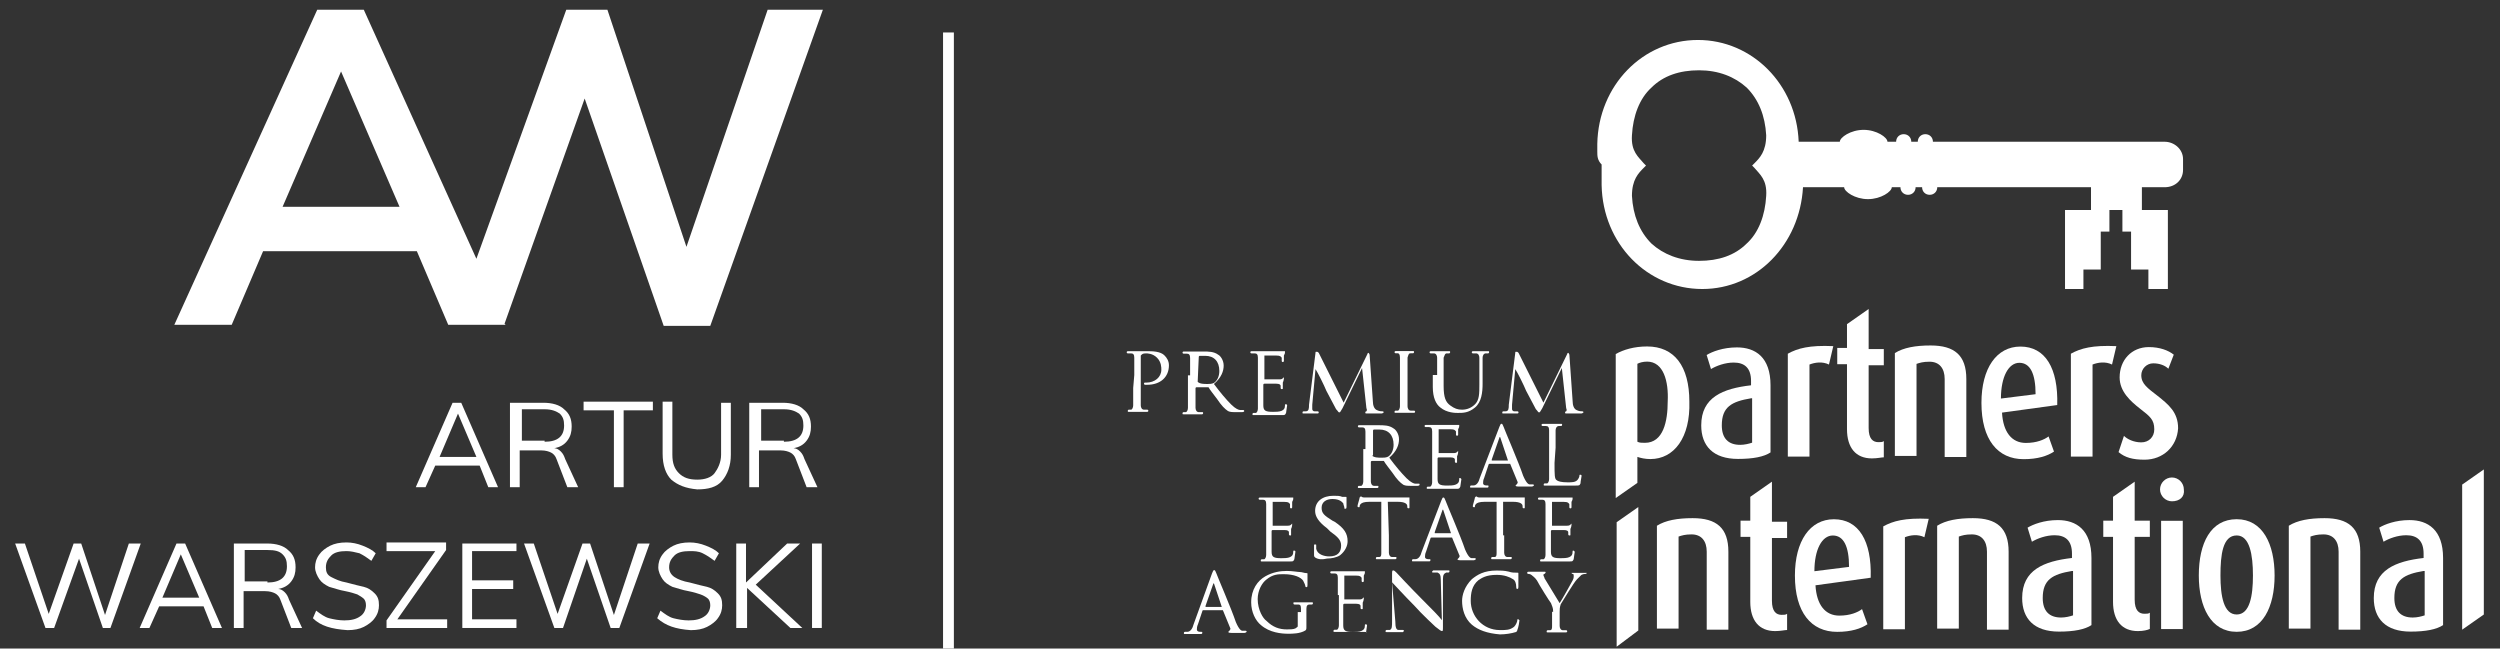 <?xml version="1.0" encoding="utf-8"?>
<!-- Generator: Adobe Illustrator 25.4.1, SVG Export Plug-In . SVG Version: 6.00 Build 0)  -->
<svg version="1.1"
	 id="svg8" inkscape:version="0.92.2 5c3e80d, 2017-08-06" xmlns:cc="http://creativecommons.org/ns#" xmlns:dc="http://purl.org/dc/elements/1.1/" xmlns:inkscape="http://www.inkscape.org/namespaces/inkscape" xmlns:rdf="http://www.w3.org/1999/02/22-rdf-syntax-ns#" xmlns:sodipodi="http://sodipodi.sourceforge.net/DTD/sodipodi-0.dtd" xmlns:svg="http://www.w3.org/2000/svg"
	 xmlns="http://www.w3.org/2000/svg" xmlns:xlink="http://www.w3.org/1999/xlink" x="0px" y="0px" viewBox="0 0 230.9 59.9"
	 style="enable-background:new 0 0 230.9 59.9;" xml:space="preserve">
<rect x="0" y="0" width="230.9" height="59.9" fill="#333333" stroke="none"/>
<style type="text/css">
	.st0{fill:#FFFFFF;}
	.st1{fill-rule:evenodd;clip-rule:evenodd;fill:#FFFFFF;}
	.st2{enable-background:new    ;}
</style>
<sodipodi:namedview  bordercolor="#666666" borderopacity="1" fit-margin-bottom="0" fit-margin-left="0" fit-margin-right="0" fit-margin-top="0" gridtolerance="10" guidetolerance="10" id="namedview10" inkscape:current-layer="svg8" inkscape:cx="2.748371" inkscape:cy="140.42682" inkscape:pageopacity="0" inkscape:pageshadow="2" inkscape:window-height="480" inkscape:window-width="640" inkscape:zoom="1" objecttolerance="10" pagecolor="#ffffff" showgrid="false">
	</sodipodi:namedview>
<g id="g863_00000162331781004924350730000016924423692000425116_">
	<g id="g869_00000127727112289485766540000012910530739344592047_" transform="translate(287.226,299.092)">
		<path id="path871_00000080174803972719931810000012252660136741720723_" inkscape:connector-curvature="0" class="st0" d="
			M-139.7-285.1c0-0.2,0-0.5,0-0.7c0.1-5.4,4.2-9.6,9.3-9.6c5,0,9.1,4.1,9.3,9.4h3.8c0-0.4,1-1.1,2.2-1.1s2.2,0.7,2.2,1.1h0.8
			c0-0.4,0.3-0.7,0.7-0.7c0.4,0,0.7,0.3,0.7,0.7h0.6c0-0.4,0.3-0.7,0.7-0.7c0.4,0,0.7,0.3,0.7,0.7h21.4c0.9,0,1.7,0.7,1.7,1.6v1
			c0,0.9-0.7,1.6-1.7,1.6h-2.1v2.1h2.4v7.3h-1.8v-1.8h-1.6v-3.5h-0.8v-2h-0.3l0,0h-0.3l0,0h-0.6v2h-0.8v3.5h-1.6v1.8h-1.7v-7.3h2.4
			v-2.1h-14.2c0,0.4-0.3,0.7-0.7,0.7c-0.4,0-0.7-0.3-0.7-0.7h-0.6c0,0.4-0.3,0.7-0.7,0.7c-0.4,0-0.7-0.3-0.7-0.7h-0.8
			c0,0.4-1,1.1-2.2,1.1s-2.2-0.7-2.2-1.1h-3.8c-0.3,5.3-4.3,9.4-9.3,9.4c-5.1,0-9.2-4.2-9.3-9.6c0-0.3,0-0.5,0-0.7
			c0-0.4,0-0.7,0-1.2C-139.7-284.3-139.7-284.7-139.7-285.1 M-135.4-283.6c-0.5,0.5-1.1,1.1-1.1,2.6c0.1,1.8,0.7,3.3,1.8,4.4
			c1.1,1,2.6,1.6,4.4,1.6c1.8,0,3.3-0.5,4.4-1.6c1.1-1,1.7-2.6,1.8-4.4c0.1-1.5-0.6-2-1.1-2.6l-0.2-0.2l0.2-0.2
			c0.5-0.5,1.1-1.1,1.1-2.6c-0.1-1.8-0.7-3.3-1.8-4.4c-1.1-1-2.6-1.6-4.4-1.6s-3.3,0.5-4.4,1.6c-1.1,1-1.7,2.6-1.8,4.4
			c-0.1,1.5,0.6,2,1.1,2.6l0.2,0.2L-135.4-283.6z"/>
	</g>
	<g id="g873_00000075121221869450776800000012598411702097211046_" transform="translate(296.114,65.731)">
		<path id="path875_00000074403944123602617170000000754620221976049596_" inkscape:connector-curvature="0" class="st0" d="
			M-146.8-6v-11.5l2-1.4v11.4L-146.8-6z"/>
	</g>
	<g id="g877_00000028294858012405105670000011410907813167335555_" transform="translate(338.533,73.457)">
		<path id="path879_00000175290518203621395410000010922793360444683407_" inkscape:connector-curvature="0" class="st0" d="
			M-180.9-15.3v-7.2c0-1-0.5-1.6-1.4-1.6c-0.6,0-0.9,0.1-1.2,0.2v8.5h-2v-9.5c0.8-0.5,1.9-0.7,3.3-0.7c2.2,0,3.3,0.9,3.3,3.1v7.2
			H-180.9z"/>
	</g>
	<g id="g881_00000044170815525633260100000001616256560408999587_" transform="translate(371.156,72.887)">
		<path id="path883_00000130614224840523367330000014168600985141408947_" inkscape:connector-curvature="0" class="st0" d="
			M-207.2-14.6c-1.5,0-2.3-1-2.3-2.7v-6h-0.9v-1.5h0.9V-27l2-1.4v3.7h1.4v1.5h-1.4v5.8c0,1,0.4,1.3,0.9,1.3c0.2,0,0.4,0,0.5-0.1v1.5
			C-206.3-14.7-206.7-14.6-207.2-14.6"/>
	</g>
	<g id="g885_00000181066717645869076900000001064376321288882850_" transform="translate(397.978,118.158)">
		<path id="path887_00000151501604767068350660000004854957576430130106_" inkscape:connector-curvature="0" class="st0" d="
			M-228.7-68.7c-1,0-1.7,1.3-1.7,3.3l3.2-0.4C-227.2-67.7-227.7-68.7-228.7-68.7 M-230.3-64.1c0.1,1.8,0.9,2.8,2.2,2.8
			c1,0,1.7-0.3,2.1-0.6l0.5,1.4c-0.6,0.4-1.5,0.7-2.8,0.7c-2.4,0-3.9-1.8-3.9-5.2c0-3.2,1.4-5.2,3.6-5.2c2.3,0,3.5,2,3.4,5.4
			L-230.3-64.1z"/>
	</g>
	<g id="g889_00000072996980707182886270000012485276986827012234_" transform="translate(441.537,117.018)">
		<path id="path891_00000092446763577808179110000000652317466490895510_" inkscape:connector-curvature="0" class="st0" d="
			M-263.8-67.4c-0.6-0.3-1.3-0.2-1.8,0v8.5h-2v-9.5c0.9-0.5,2-0.8,4.2-0.7L-263.8-67.4z"/>
	</g>
	<g id="g893_00000036964846472198416600000016189475801357655940_" transform="translate(471.116,73.457)">
		<path id="path895_00000169537171601030501140000010409665182205477017_" inkscape:connector-curvature="0" class="st0" d="
			M-287.6-15.3v-7.2c0-1-0.5-1.6-1.4-1.6c-0.6,0-0.9,0.1-1.2,0.2v8.5h-2v-9.5c0.8-0.5,1.9-0.7,3.3-0.7c2.2,0,3.3,0.9,3.3,3.1v7.2
			H-287.6z"/>
	</g>
	<g id="g897_00000160149676493414440560000009073787320750203015_" transform="translate(510.967,101.135)">
		<path id="path899_00000137846340520499173250000005528103887656711563_" inkscape:connector-curvature="0" class="st0" d="
			M-319.6-48.4c-1.8,0.3-2.7,0.8-2.7,2.5c0,1.2,0.6,1.8,1.7,1.8c0.4,0,0.8-0.1,1.1-0.2v-4.1H-319.6z M-320.8-42.8
			c-2.3,0-3.4-1.2-3.4-3.1c0-2.6,2-3.4,4.6-3.7V-50c0-1.2-0.6-1.7-1.6-1.7c-0.8,0-1.6,0.3-2.1,0.6l-0.4-1.3c0.5-0.3,1.5-0.7,2.8-0.7
			c1.7,0,3.1,0.9,3.1,3.5v6.2C-318.4-43-319.4-42.8-320.8-42.8"/>
	</g>
	<g id="g901_00000080910274597626015720000005833262606444680338_" transform="translate(542.259,72.887)">
		<path id="path903_00000140695967760015835830000015172055755955997870_" inkscape:connector-curvature="0" class="st0" d="
			M-344.8-14.6c-1.5,0-2.3-1-2.3-2.7v-6h-0.9v-1.5h0.9V-27l2-1.4v3.6h1.4v1.5h-1.4v5.8c0,1,0.4,1.3,0.9,1.3c0.2,0,0.4,0,0.5-0.1v1.5
			C-343.9-14.7-344.3-14.6-344.8-14.6"/>
	</g>
	<path id="path905_00000071538298543955128910000008204110744023370421_" inkscape:connector-curvature="0" class="st0" d="
		M199.6,48.1h2v10h-2V48.1z M200.6,46.3c-0.6,0-1.1-0.5-1.1-1.1s0.5-1.1,1.1-1.1s1.1,0.5,1.1,1.1C201.8,45.9,201.3,46.3,200.6,46.3"
		/>
	<g id="g907_00000001622447183626501080000000355544753719370121_" transform="translate(588.482,118.254)">
		<path id="path909_00000137121375622287173020000002837693018126865311_" inkscape:connector-curvature="0" class="st0" d="
			M-381.9-68.8c-1.3,0-1.5,1.8-1.5,3.7c0,1.9,0.3,3.6,1.5,3.6s1.5-1.7,1.5-3.6C-380.4-67-380.7-68.8-381.9-68.8 M-381.9-59.9
			c-2.4,0-3.5-2.3-3.5-5.2c0-3,1.1-5.2,3.5-5.2s3.5,2.3,3.5,5.2C-378.4-62.2-379.5-59.9-381.9-59.9"/>
	</g>
	<g id="g911_00000106857055310621255750000018326814212061929355_" transform="translate(636.894,73.457)">
		<path id="path913_00000111151845696327299380000013350688530458421406_" inkscape:connector-curvature="0" class="st0" d="
			M-420.9-15.3v-7.2c0-1-0.5-1.6-1.4-1.6c-0.6,0-0.9,0.1-1.2,0.2v8.5h-2v-9.5c0.8-0.5,1.9-0.7,3.3-0.7c2.2,0,3.3,0.9,3.3,3.1v7.2
			H-420.9z"/>
	</g>
	<g id="g915_00000102503983007398458460000008146431683722422449_" transform="translate(676.743,101.135)">
		<path id="path917_00000089552344681817114850000009792811274959604897_" inkscape:connector-curvature="0" class="st0" d="
			M-452.9-48.4c-1.8,0.3-2.7,0.8-2.7,2.5c0,1.2,0.6,1.8,1.7,1.8c0.4,0,0.8-0.1,1.1-0.2v-4.1H-452.9z M-454.1-42.8
			c-2.3,0-3.4-1.2-3.4-3.1c0-2.6,2-3.4,4.6-3.7V-50c0-1.2-0.6-1.7-1.6-1.7c-0.8,0-1.6,0.3-2.1,0.6l-0.4-1.3c0.5-0.3,1.5-0.7,2.8-0.7
			c1.7,0,3.1,0.9,3.1,3.5v6.2C-451.7-43-452.7-42.8-454.1-42.8"/>
	</g>
	<g id="g919_00000018918323275992069010000016641445532159632534_" transform="translate(695.006,73.457)">
		<path id="path921_00000125573191660014742570000015925283541345528195_" inkscape:connector-curvature="0" class="st0" d="
			M-467.6-15.3v-13.4l2-1.4v13.4L-467.6-15.3z"/>
	</g>
	<g id="g923_00000057828041557561645650000009256785175614421646_" transform="translate(68.462,193.638)">
		<path id="path925_00000031185181953754571580000003443094541565529742_" inkscape:connector-curvature="0" class="st0" d="
			M36.3-159c0-1.1,0-1.3,0-1.6S36.2-161,36-161c-0.1,0-0.2,0-0.3,0c0,0-0.1,0-0.1-0.1c0,0,0-0.1,0.1-0.1c0.3,0,0.8,0,0.9,0
			c0.2,0,0.7,0,1.1,0c1,0,1.3,0.3,1.4,0.4c0.2,0.2,0.4,0.5,0.4,0.9c0,1.1-0.8,1.8-2,1.8h-0.2c0,0-0.1,0-0.1-0.1s0-0.1,0.2-0.1
			c0.8,0,1.4-0.5,1.4-1.2c0-0.2,0-0.7-0.4-1.1c-0.4-0.4-0.9-0.4-1-0.4s-0.3,0-0.4,0.1l-0.1,0.1v3c0,0.7,0,1.3,0,1.6
			c0,0.2,0.1,0.4,0.3,0.4c0.1,0,0.3,0,0.3,0s0.1,0,0.1,0.1c0,0,0,0.1-0.1,0.1c-0.4,0-0.9,0-0.9,0s-0.5,0-0.8,0c-0.1,0-0.1,0-0.1-0.1
			c0,0,0-0.1,0.1-0.1s0.2,0,0.2,0c0.1,0,0.2-0.2,0.2-0.4c0-0.3,0-0.9,0-1.6L36.3-159L36.3-159z"/>
	</g>
	<g id="g927_00000103947828308997373090000005043110884680958900_" transform="translate(98.218,190.465)">
		<path id="path929_00000067927939209096037010000012380409918333687441_" inkscape:connector-curvature="0" class="st0" d="
			M12.4-155.2C12.4-155.1,12.4-155.1,12.4-155.2c0.2,0.2,0.6,0.2,0.9,0.2c0.2,0,0.4,0,0.6-0.1c0.3-0.2,0.5-0.6,0.5-1.1
			c0-0.9-0.5-1.4-1.3-1.4c-0.2,0-0.5,0-0.5,0s-0.1,0-0.1,0.1L12.4-155.2L12.4-155.2z M11.7-155.8c0-1.1,0-1.3,0-1.6
			s-0.1-0.4-0.3-0.4c-0.1,0-0.2,0-0.3,0c0,0-0.1,0-0.1-0.1c0,0,0-0.1,0.1-0.1c0.3,0,0.9,0,0.9,0c0.1,0,0.7,0,0.9,0
			c0.5,0,1,0,1.4,0.3c0.2,0.1,0.5,0.5,0.5,1s-0.2,1.1-0.9,1.7c0.6,0.8,1.1,1.4,1.6,1.9c0.4,0.4,0.7,0.5,0.8,0.5c0.1,0,0.2,0,0.3,0
			c0,0,0.1,0,0.1,0.1c0,0,0,0.1-0.2,0.1H16c-0.4,0-0.6,0-0.8-0.1c-0.3-0.2-0.6-0.5-1-1.1c-0.3-0.4-0.7-0.9-0.8-1.1h-0.1h-1
			c0,0-0.1,0-0.1,0.1v0.2c0,0.7,0,1.3,0,1.6c0,0.2,0.1,0.4,0.3,0.4c0.1,0,0.3,0,0.3,0c0.1,0,0.1,0,0.1,0.1c0,0,0,0.1-0.1,0.1
			c-0.4,0-0.9,0-0.9,0s-0.5,0-0.8,0c-0.1,0-0.1,0-0.1-0.1c0,0,0-0.1,0.1-0.1s0.2,0,0.2,0c0.1,0,0.2-0.2,0.2-0.4c0-0.3,0-0.9,0-1.6
			v-1.4L11.7-155.8L11.7-155.8z"/>
	</g>
	<g id="g931_00000062179387872608740070000008082101556855071652_" transform="translate(126.68,193.638)">
		<path id="path933_00000116952013696231160960000000099144885868282514_" inkscape:connector-curvature="0" class="st0" d="
			M-10.5-159c0-1.1,0-1.3,0-1.6s-0.1-0.4-0.3-0.4c-0.1,0-0.2,0-0.3,0c0,0-0.1,0-0.1-0.1c0,0,0-0.1,0.1-0.1c0.3,0,0.8,0,0.9,0
			c0.1,0,1.6,0,1.8,0c0.1,0,0.3,0,0.3,0H-8c0,0,0,0,0,0.1s0,0.1-0.1,0.3c0,0.1,0,0.4,0,0.5c0,0,0,0.1-0.1,0.1c0,0-0.1,0-0.1-0.1
			s0-0.2,0-0.3c-0.1-0.1-0.1-0.2-0.5-0.2c-0.1,0-1,0-1.1,0c0,0,0,0,0,0.1v2c0,0.1,0,0.1,0,0.1c0.1,0,1.1,0,1.3,0
			c0.2,0,0.3,0,0.4-0.1c0.1-0.1,0.1-0.1,0.1-0.1s0,0,0,0.1c0,0,0,0.2-0.1,0.4c0,0.1,0,0.4,0,0.5s0,0.1-0.1,0.1c0,0-0.1,0-0.1-0.1
			s0-0.1,0-0.2c0-0.1-0.1-0.2-0.4-0.2c-0.2,0-1,0-1.1,0c0,0-0.1,0-0.1,0.1v0.6c0,0.3,0,1.1,0,1.3c0,0.5,0.2,0.6,0.9,0.6
			c0.2,0,0.6,0,0.8-0.1s0.3-0.2,0.3-0.5c0-0.1,0-0.1,0.1-0.1s0.1,0.1,0.1,0.1c0,0.1-0.1,0.6-0.1,0.7c-0.1,0.2-0.1,0.2-0.4,0.2
			c-0.6,0-1,0-1.3,0c-0.3,0-0.5,0-0.6,0c0,0-0.2,0-0.3,0s-0.3,0-0.4,0c-0.1,0-0.1,0-0.1-0.1c0,0,0-0.1,0.1-0.1s0.2,0,0.2,0
			c0.1,0,0.2-0.2,0.2-0.4c0-0.3,0-0.9,0-1.6C-10.5-157.5-10.5-159-10.5-159z"/>
	</g>
	<g id="g935_00000090268784608008262350000007803662840065936289_" transform="translate(181.2,180.99)">
		<path id="path937_00000153675635816244147470000015658638140336649879_" inkscape:connector-curvature="0" class="st0" d="
			M-54.4-143.9c0,0.3,0.1,0.7,0.4,0.8c0.2,0.1,0.4,0.1,0.5,0.1c0,0,0.1,0,0.1,0.1c0,0-0.1,0.1-0.2,0.1c-0.2,0-1,0-1.3,0
			c-0.2,0-0.2,0-0.2-0.1c0,0,0-0.1,0.1-0.1c0,0,0.1-0.1,0-0.3l-0.4-3.7l0,0l-1.8,3.7c-0.2,0.3-0.2,0.4-0.3,0.4s-0.1-0.1-0.3-0.3
			c-0.2-0.4-0.7-1.3-0.9-1.7c-0.2-0.5-0.8-1.7-1-2l0,0l-0.3,3.3c0,0.1,0,0.2,0,0.4c0,0.1,0.1,0.2,0.2,0.2c0.1,0,0.2,0,0.3,0
			c0,0,0.1,0,0.1,0.1s-0.1,0.1-0.1,0.1c-0.3,0-0.6,0-0.7,0c-0.1,0-0.4,0-0.6,0c-0.1,0-0.1,0-0.1-0.1c0,0,0-0.1,0.1-0.1s0.1,0,0.2,0
			c0.3,0,0.3-0.3,0.3-0.6l0.6-4.8c0-0.1,0-0.1,0.1-0.1s0.1,0,0.2,0.1l2.3,4.6l2.2-4.5c0-0.1,0.1-0.1,0.1-0.1s0.1,0.1,0.1,0.2
			L-54.4-143.9z"/>
	</g>
	<g id="g939_00000021093150607306170120000005580766808882524094_" transform="translate(197.6,187.027)">
		<path id="path941_00000171685301334704770580000009222061473057540261_" inkscape:connector-curvature="0" class="st0" d="
			M-67.6-151.1c0,0.7,0,1.3,0,1.6c0,0.2,0.1,0.4,0.3,0.4c0.1,0,0.3,0,0.3,0s0.1,0,0.1,0.1c0,0,0,0.1-0.1,0.1c-0.4,0-0.9,0-0.9,0
			s-0.5,0-0.8,0c-0.1,0-0.1,0-0.1-0.1c0,0,0-0.1,0.1-0.1s0.2,0,0.2,0c0.1,0,0.2-0.2,0.2-0.4c0-0.3,0-0.9,0-1.6v-1.3
			c0-1.1,0-1.3,0-1.6s-0.1-0.4-0.2-0.4s-0.2,0-0.2,0s-0.1,0-0.1-0.1c0,0,0-0.1,0.1-0.1c0.3,0,0.7,0,0.8,0c0,0,0.5,0,0.8,0
			c0.1,0,0.1,0,0.1,0.1c0,0,0,0.1-0.1,0.1s-0.1,0-0.2,0c-0.2,0-0.2,0.1-0.3,0.4c0,0.2,0,0.4,0,1.6
			C-67.6-152.4-67.6-151.1-67.6-151.1z"/>
	</g>
	<g id="g943_00000174585584084098149730000004294171534831098240_" transform="translate(211.434,193.638)">
		<path id="path945_00000104678980441917046580000000813911743956333699_" inkscape:connector-curvature="0" class="st0" d="
			M-78.7-159c0-1.1,0-1.3,0-1.6c0-0.2-0.1-0.4-0.3-0.4c-0.1,0-0.2,0-0.3,0c0,0-0.1,0-0.1-0.1c0,0,0-0.1,0.1-0.1c0.3,0,0.8,0,0.9,0
			s0.5,0,0.8,0c0.1,0,0.1,0,0.1,0.1c0,0,0,0.1-0.1,0.1s-0.1,0-0.2,0c-0.2,0-0.2,0.2-0.3,0.4c0,0.2,0,0.4,0,1.6v1
			c0,1.1,0.2,1.5,0.6,1.8s0.7,0.4,1.1,0.4c0.5,0,0.9-0.2,1.2-0.5c0.4-0.4,0.4-1,0.4-1.8v-0.9c0-1.1,0-1.3,0-1.6
			c0-0.2-0.1-0.4-0.3-0.4c-0.1,0-0.2,0-0.3,0c0,0-0.1,0-0.1-0.1c0,0,0-0.1,0.1-0.1c0.3,0,0.8,0,0.8,0c0.1,0,0.4,0,0.6,0
			c0.1,0,0.1,0,0.1,0.1c0,0,0,0.1-0.1,0.1s-0.1,0-0.2,0c-0.2,0-0.3,0.2-0.3,0.4s0,0.4,0,1.6v0.8c0,0.8-0.1,1.7-0.7,2.2
			s-1.1,0.5-1.6,0.5c-0.2,0-1,0-1.6-0.5c-0.4-0.3-0.7-0.9-0.7-1.9v-1.1H-78.7z"/>
	</g>
	<g id="g947_00000127009894789588086110000012349422268343603883_" transform="translate(275.251,180.99)">
		<path id="path949_00000076588533243749357150000011491981223250473141_" inkscape:connector-curvature="0" class="st0" d="
			M-130-143.9c0,0.3,0.1,0.7,0.4,0.8c0.2,0.1,0.4,0.1,0.5,0.1c0,0,0.1,0,0.1,0.1c0,0-0.1,0.1-0.2,0.1c-0.2,0-1,0-1.3,0
			c-0.2,0-0.2,0-0.2-0.1c0,0,0-0.1,0.1-0.1c0,0,0.1-0.1,0-0.3l-0.4-3.7l0,0l-1.8,3.7c-0.2,0.3-0.2,0.4-0.3,0.4s-0.1-0.1-0.3-0.3
			c-0.2-0.4-0.7-1.3-0.9-1.7c-0.2-0.5-0.8-1.7-1-2l0,0l-0.3,3.3c0,0.1,0,0.2,0,0.4c0,0.1,0.1,0.2,0.2,0.2c0.1,0,0.2,0,0.3,0
			c0,0,0.1,0,0.1,0.1s-0.1,0.1-0.1,0.1c-0.3,0-0.6,0-0.7,0c-0.1,0-0.4,0-0.6,0c-0.1,0-0.1,0-0.1-0.1c0,0,0-0.1,0.1-0.1s0.1,0,0.2,0
			c0.3,0,0.3-0.3,0.3-0.6l0.6-4.8c0-0.1,0-0.1,0.1-0.1s0.1,0,0.2,0.1l2.3,4.6l2.2-4.5c0-0.1,0.1-0.1,0.1-0.1s0.1,0.1,0.1,0.2
			L-130-143.9z"/>
	</g>
	<g id="g951_00000006691879787308346730000005051352668760356998_" transform="translate(180.712,155.873)">
		<path id="path953_00000000915670683796931130000000372250825785967492_" inkscape:connector-curvature="0" class="st0" d="
			M-54-113.8L-54-113.8c0.2,0.2,0.6,0.2,0.9,0.2c0.2,0,0.4,0,0.6-0.1c0.3-0.2,0.5-0.6,0.5-1.1c0-0.9-0.5-1.4-1.3-1.4
			c-0.2,0-0.5,0-0.5,0s-0.1,0-0.1,0.1v2.3H-54z M-54.6-114.4c0-1.1,0-1.3,0-1.6c0-0.3-0.1-0.4-0.3-0.4c-0.1,0-0.2,0-0.3,0
			c0,0-0.1,0-0.1-0.1c0,0,0-0.1,0.1-0.1c0.3,0,0.9,0,0.9,0c0.1,0,0.7,0,0.9,0c0.5,0,1,0,1.4,0.3c0.2,0.1,0.5,0.5,0.5,1
			s-0.2,1.1-0.9,1.7c0.6,0.8,1.1,1.4,1.6,1.9c0.4,0.4,0.7,0.5,0.8,0.5s0.2,0,0.3,0s0.1,0,0.1,0.1c0,0,0,0.1-0.2,0.1h-0.5
			c-0.4,0-0.6,0-0.8-0.1c-0.3-0.2-0.6-0.5-1-1.1c-0.3-0.4-0.7-0.9-0.8-1.1H-53h-1c0,0-0.1,0-0.1,0.1v0.2c0,0.7,0,1.3,0,1.6
			c0,0.2,0.1,0.4,0.3,0.4c0.1,0,0.3,0,0.3,0c0.1,0,0.1,0,0.1,0.1c0,0,0,0.1-0.1,0.1c-0.4,0-0.9,0-0.9,0s-0.5,0-0.8,0
			c-0.1,0-0.1,0-0.1-0.1c0,0,0-0.1,0.1-0.1s0.2,0,0.2,0c0.1,0,0.2-0.2,0.2-0.4c0-0.3,0-0.9,0-1.6v-1.4H-54.6z"/>
	</g>
	<g id="g955_00000151511713093213331330000013138690897051389084_" transform="translate(209.174,159.046)">
		<path id="path957_00000135683769657633308200000007798076506408306314_" inkscape:connector-curvature="0" class="st0" d="
			M-76.9-117.6c0-1.1,0-1.3,0-1.6c0-0.3-0.1-0.4-0.3-0.4c-0.1,0-0.2,0-0.3,0c0,0-0.1,0-0.1-0.1c0,0,0-0.1,0.1-0.1c0.3,0,0.8,0,0.9,0
			s1.6,0,1.8,0c0.1,0,0.3,0,0.3,0h0.1c0,0,0,0,0,0.1s0,0.1-0.1,0.3c0,0.1,0,0.4,0,0.5c0,0,0,0.1-0.1,0.1c0,0-0.1,0-0.1-0.1
			s0-0.2,0-0.3c-0.1-0.1-0.1-0.2-0.5-0.2c-0.1,0-1,0-1.1,0c0,0,0,0,0,0.1v2c0,0.1,0,0.1,0,0.1c0.1,0,1.1,0,1.3,0
			c0.2,0,0.3,0,0.4-0.1s0.1-0.1,0.1-0.1s0,0,0,0.1c0,0,0,0.2-0.1,0.4c0,0.1,0,0.4,0,0.5s0,0.1-0.1,0.1c0,0-0.1,0-0.1-0.1
			s0-0.1,0-0.2s-0.1-0.2-0.4-0.2c-0.2,0-1,0-1.1,0c0,0-0.1,0-0.1,0.1v0.6c0,0.3,0,1.1,0,1.3c0,0.5,0.2,0.6,0.9,0.6
			c0.2,0,0.6,0,0.8-0.1c0.2-0.1,0.3-0.2,0.3-0.5c0-0.1,0-0.1,0.1-0.1l0.1,0.1c0,0.1-0.1,0.6-0.1,0.7c-0.1,0.2-0.1,0.2-0.4,0.2
			c-0.6,0-1,0-1.3,0s-0.5,0-0.6,0c0,0-0.2,0-0.3,0c-0.1,0-0.3,0-0.4,0s-0.1,0-0.1-0.1c0,0,0-0.1,0.1-0.1s0.2,0,0.2,0
			c0.1,0,0.2-0.2,0.2-0.4c0-0.3,0-0.9,0-1.6C-76.9-116.1-76.9-117.6-76.9-117.6z"/>
	</g>
	<g id="g959_00000067233925229438149730000000529863676303290293_" transform="translate(244.878,153.538)">
		<path id="path961_00000044887849911313143990000003776084035922371251_" inkscape:connector-curvature="0" class="st0" d="
			M-105.6-111C-105.6-111-105.6-111.1-105.6-111l-0.7-2.1c0-0.1-0.1-0.1-0.1,0l-0.7,2v0.1H-105.6z M-106.4-114.1
			c0.1-0.2,0.1-0.3,0.2-0.3s0.1,0.1,0.2,0.3c0.1,0.3,1.4,3.3,1.8,4.5c0.3,0.7,0.5,0.8,0.6,0.8s0.2,0,0.3,0c0,0,0.1,0,0.1,0.1
			c0,0-0.1,0.1-0.2,0.1s-0.7,0-1.2,0c-0.1,0-0.3,0-0.3-0.1c0,0,0,0,0.1-0.1c0,0,0.1-0.1,0.1-0.2l-0.7-1.7c0,0,0,0-0.1,0h-1.8
			c0,0-0.1,0-0.1,0.1l-0.4,1.2c-0.1,0.2-0.1,0.4-0.1,0.5s0.1,0.2,0.3,0.2h0.1c0.1,0,0.1,0,0.1,0.1c0,0,0,0.1-0.1,0.1
			c-0.2,0-0.6,0-0.7,0s-0.5,0-0.8,0c-0.1,0-0.1,0-0.1-0.1c0,0,0-0.1,0.1-0.1s0.2,0,0.2,0c0.3,0,0.5-0.3,0.6-0.7L-106.4-114.1z"/>
	</g>
	<g id="g963_00000054954740421438840240000016227304080279814078_" transform="translate(266.876,152.348)">
		<path id="path965_00000032644292702603922960000016172987231535560867_" inkscape:connector-curvature="0" class="st0" d="
			M-123.3-109.6c0,1.1,0,1.5,0.2,1.6c0.1,0.1,0.4,0.2,1,0.2c0.4,0,0.7,0,0.9-0.2c0.1-0.1,0.2-0.3,0.2-0.4s0-0.1,0.1-0.1
			c0,0,0.1,0,0.1,0.1s-0.1,0.5-0.1,0.7c-0.1,0.2-0.1,0.2-0.5,0.2c-0.5,0-1,0-1.3,0s-0.6,0-0.8,0c0,0-0.2,0-0.3,0c-0.2,0-0.3,0-0.4,0
			s-0.1,0-0.1-0.1c0,0,0-0.1,0.1-0.1s0.2,0,0.2,0c0.1,0,0.2-0.2,0.2-0.4c0-0.3,0-0.9,0-1.6v-1.3c0-1.1,0-1.3,0-1.6
			c0-0.3-0.1-0.4-0.3-0.4c-0.1,0-0.2,0-0.3,0c0,0-0.1,0-0.1-0.1c0,0,0-0.1,0.1-0.1c0.3,0,0.8,0,0.9,0c0,0,0.6,0,0.8,0
			c0.1,0,0.1,0,0.1,0.1c0,0,0,0.1-0.1,0.1s-0.2,0-0.2,0c-0.2,0-0.3,0.2-0.3,0.4c0,0.2,0,0.4,0,1.6L-123.3-109.6L-123.3-109.6z"/>
	</g>
	<g id="g967_00000156562620074381534160000004173795358972558209_" transform="translate(130.645,124.455)">
		<path id="path969_00000104681228942021135230000014577594396440746661_" inkscape:connector-curvature="0" class="st0" d="
			M-13.7-76.3c0-1.1,0-1.3,0-1.6c0-0.3-0.1-0.4-0.3-0.4c-0.1,0-0.2,0-0.3,0c0,0-0.1,0-0.1-0.1c0,0,0-0.1,0.1-0.1c0.3,0,0.8,0,0.9,0
			c0.1,0,1.6,0,1.8,0c0.1,0,0.3,0,0.3,0h0.1c0,0,0,0,0,0.1s0,0.1-0.1,0.3c0,0.1,0,0.4,0,0.5c0,0,0,0.1-0.1,0.1c0,0-0.1,0-0.1-0.1
			s0-0.2,0-0.3c-0.1-0.1-0.1-0.2-0.5-0.2c-0.1,0-1,0-1.1,0c0,0,0,0,0,0.1v2c0,0.1,0,0.1,0,0.1c0.1,0,1.1,0,1.3,0s0.3,0,0.4-0.1
			c0.1-0.1,0.1-0.1,0.1-0.1s0,0,0,0.1c0,0,0,0.2-0.1,0.4c0,0.1,0,0.4,0,0.5s0,0.1-0.1,0.1c0,0-0.1,0-0.1-0.1s0-0.1,0-0.2
			s-0.1-0.2-0.4-0.2c-0.2,0-1,0-1.1,0c0,0-0.1,0-0.1,0.1v0.6c0,0.3,0,1.1,0,1.3c0,0.5,0.2,0.6,0.9,0.6c0.2,0,0.6,0,0.8-0.1
			s0.3-0.2,0.3-0.5c0-0.1,0-0.1,0.1-0.1s0.1,0.1,0.1,0.1c0,0.1-0.1,0.6-0.1,0.7c-0.1,0.2-0.1,0.2-0.4,0.2c-0.6,0-1,0-1.3,0
			s-0.5,0-0.6,0c0,0-0.2,0-0.3,0s-0.3,0-0.4,0c-0.1,0-0.1,0-0.1-0.1c0,0,0-0.1,0.1-0.1s0.2,0,0.2,0c0.1,0,0.2-0.2,0.2-0.4
			c0-0.3,0-0.9,0-1.6C-13.7-74.8-13.7-76.3-13.7-76.3z"/>
	</g>
	<g id="g971_00000049201802507549825680000009515211973874822294_" transform="translate(153.865,107.489)">
		<path id="path973_00000035489531320191293850000018020692170120975785_" inkscape:connector-curvature="0" class="st0" d="
			M-32.4-56c-0.1-0.1-0.1-0.1-0.1-0.3c0-0.4,0-0.7,0-0.8s0-0.1,0.1-0.1c0.1,0,0.1,0,0.1,0.1s0,0.2,0,0.3c0.1,0.5,0.7,0.7,1.2,0.7
			c0.8,0,1.1-0.4,1.1-1c0-0.5-0.3-0.8-1-1.3l-0.3-0.3c-0.8-0.6-1.1-1.1-1.1-1.6c0-0.9,0.7-1.4,1.7-1.4c0.3,0,0.6,0,0.8,0.1
			c0.1,0,0.2,0,0.3,0c0.1,0,0.1,0,0.1,0.1c0,0,0,0.3,0,0.8c0,0.1,0,0.2-0.1,0.2s-0.1,0-0.1-0.1s-0.1-0.3-0.1-0.4
			c-0.1-0.1-0.3-0.4-1-0.4c-0.6,0-1,0.3-1,0.8s0.2,0.7,1,1.2l0.2,0.1c0.9,0.6,1.2,1.1,1.2,1.8c0,0.4-0.2,0.9-0.7,1.3
			c-0.3,0.2-0.8,0.3-1.2,0.3C-31.7-55.8-32.1-55.8-32.4-56"/>
	</g>
	<g id="g975_00000076593571621816801500000002002713525438251932_" transform="translate(188.877,117.846)">
		<path id="path977_00000045592320353822772750000001436734179775793543_" inkscape:connector-curvature="0" class="st0" d="
			M-60.6-68.4c0,0.7,0,1.3,0,1.6c0,0.2,0.1,0.4,0.3,0.4c0.1,0,0.3,0,0.3,0c0.1,0,0.1,0,0.1,0.1c0,0,0,0.1-0.1,0.1
			c-0.4,0-0.9,0-0.9,0s-0.6,0-0.8,0c-0.1,0-0.1,0-0.1-0.1c0,0,0-0.1,0.1-0.1s0.2,0,0.2,0c0.2,0,0.2-0.2,0.2-0.4c0-0.3,0-0.9,0-1.6
			v-3.1h-1.1c-0.5,0-0.7,0.1-0.8,0.2s-0.1,0.2-0.1,0.2c0,0.1,0,0.1-0.1,0.1c0,0-0.1,0-0.1-0.1s0.2-0.7,0.2-0.8l0.1-0.1
			c0.1,0,0.1,0.1,0.3,0.1s0.5,0,0.6,0h2.9c0.3,0,0.4,0,0.5,0s0.2,0,0.2,0s0,0,0,0.1c0,0.2,0,0.8,0,0.8c0,0.1,0,0.1-0.1,0.1
			c0,0-0.1,0-0.1-0.1v-0.1c0-0.2-0.2-0.4-0.9-0.4h-0.9L-60.6-68.4L-60.6-68.4z"/>
	</g>
	<g id="g979_00000014615257512521113270000004296091918785882267_" transform="translate(217.913,118.947)">
		<path id="path981_00000012440052570270071500000009332672534966656697_" inkscape:connector-curvature="0" class="st0" d="
			M-83.9-69.7L-83.9-69.7l-0.7-2.1c0-0.1-0.1-0.1-0.1,0l-0.7,2v0.1H-83.9z M-84.8-72.7c0.1-0.2,0.1-0.3,0.2-0.3s0.1,0.1,0.2,0.3
			c0.1,0.3,1.4,3.3,1.8,4.5c0.3,0.7,0.5,0.8,0.6,0.8s0.2,0,0.3,0c0,0,0.1,0,0.1,0.1c0,0-0.1,0.1-0.2,0.1s-0.7,0-1.2,0
			c-0.1,0-0.3,0-0.3-0.1c0,0,0,0,0.1-0.1c0,0,0.1-0.1,0.1-0.2l-0.7-1.7c0,0,0,0-0.1,0h-1.8c0,0-0.1,0-0.1,0.1l-0.4,1.2
			c-0.1,0.2-0.1,0.4-0.1,0.5s0.1,0.2,0.3,0.2h0.1c0.1,0,0.1,0,0.1,0.1c0,0,0,0.1-0.1,0.1c-0.2,0-0.6,0-0.7,0s-0.5,0-0.8,0
			c-0.1,0-0.1,0-0.1-0.1c0,0,0-0.1,0.1-0.1s0.2,0,0.2,0c0.3,0,0.5-0.3,0.6-0.7L-84.8-72.7z"/>
	</g>
	<g id="g983_00000011722394018502600930000017934371341952148149_" transform="translate(243.026,117.846)">
		<path id="path985_00000057868750855221673920000004905938294550487179_" inkscape:connector-curvature="0" class="st0" d="
			M-104.1-68.4c0,0.7,0,1.3,0,1.6c0,0.2,0.1,0.4,0.3,0.4c0.1,0,0.3,0,0.3,0c0.1,0,0.1,0,0.1,0.1c0,0,0,0.1-0.1,0.1
			c-0.4,0-0.9,0-0.9,0s-0.6,0-0.8,0c-0.1,0-0.1,0-0.1-0.1c0,0,0-0.1,0.1-0.1s0.2,0,0.2,0c0.2,0,0.2-0.2,0.2-0.4c0-0.3,0-0.9,0-1.6
			v-3.1h-1.1c-0.5,0-0.7,0.1-0.8,0.2c-0.1,0.1-0.1,0.2-0.1,0.2c0,0.1,0,0.1-0.1,0.1c0,0-0.1,0-0.1-0.1s0.2-0.7,0.2-0.8l0.1-0.1
			c0.1,0,0.1,0.1,0.3,0.1c0.2,0,0.5,0,0.6,0h2.9c0.3,0,0.4,0,0.5,0s0.2,0,0.2,0s0,0,0,0.1c0,0.2,0,0.8,0,0.8c0,0.1,0,0.1-0.1,0.1
			c0,0-0.1,0-0.1-0.1v-0.1c0-0.2-0.2-0.4-0.9-0.4h-0.9v3.1C-104.2-68.4-104.1-68.4-104.1-68.4z"/>
	</g>
	<g id="g987_00000026860994460145509170000008720432661646108563_" transform="translate(262.644,124.455)">
		<path id="path989_00000003819694292980469490000017315519383480175283_" inkscape:connector-curvature="0" class="st0" d="
			M-119.9-76.3c0-1.1,0-1.3,0-1.6c0-0.3-0.1-0.4-0.3-0.4c-0.1,0-0.2,0-0.3,0c0,0-0.1,0-0.1-0.1c0,0,0-0.1,0.1-0.1c0.3,0,0.8,0,0.9,0
			s1.6,0,1.8,0c0.1,0,0.3,0,0.3,0h0.1c0,0,0,0,0,0.1s0,0.1-0.1,0.3c0,0.1,0,0.4,0,0.5c0,0,0,0.1-0.1,0.1c0,0-0.1,0-0.1-0.1
			s0-0.2,0-0.3c-0.1-0.1-0.1-0.2-0.5-0.2c-0.1,0-1,0-1.1,0c0,0,0,0,0,0.1v2c0,0.1,0,0.1,0,0.1c0.1,0,1.1,0,1.3,0
			c0.2,0,0.3,0,0.4-0.1s0.1-0.1,0.1-0.1s0,0,0,0.1c0,0,0,0.2-0.1,0.4c0,0.1,0,0.4,0,0.5s0,0.1-0.1,0.1c0,0-0.1,0-0.1-0.1
			s0-0.1,0-0.2s-0.1-0.2-0.4-0.2c-0.2,0-1,0-1.1,0c0,0-0.1,0-0.1,0.1v0.6c0,0.3,0,1.1,0,1.3c0,0.5,0.2,0.6,0.9,0.6
			c0.2,0,0.6,0,0.8-0.1c0.2-0.1,0.3-0.2,0.3-0.5c0-0.1,0-0.1,0.1-0.1l0.1,0.1c0,0.1-0.1,0.6-0.1,0.7c-0.1,0.2-0.1,0.2-0.4,0.2
			c-0.6,0-1,0-1.3,0s-0.5,0-0.6,0c0,0-0.2,0-0.3,0c-0.1,0-0.3,0-0.4,0s-0.1,0-0.1-0.1c0,0,0-0.1,0.1-0.1s0.2,0,0.2,0
			c0.1,0,0.2-0.2,0.2-0.4c0-0.3,0-0.9,0-1.6C-119.9-74.8-119.9-76.3-119.9-76.3z"/>
	</g>
	<g id="g991_00000021836670112479755300000001887400206035730081_" transform="translate(109.644,84.356)">
		<path id="path993_00000096745311118622413110000008983074864454621335_" inkscape:connector-curvature="0" class="st0" d="
			M3.2-28.3L3.2-28.3l-0.7-2.1c0-0.1-0.1-0.1-0.1,0l-0.7,2v0.1H3.2z M2.3-31.4c0.1-0.2,0.1-0.3,0.2-0.3c0.1,0,0.1,0.1,0.2,0.3
			c0.1,0.3,1.4,3.3,1.8,4.5c0.3,0.7,0.5,0.8,0.6,0.8s0.2,0,0.3,0c0,0,0.1,0,0.1,0.1c0,0-0.1,0.1-0.2,0.1s-0.7,0-1.2,0
			c-0.1,0-0.3,0-0.3-0.1c0,0,0,0,0.1-0.1c0,0,0.1-0.1,0.1-0.2L3.3-28c0,0,0,0-0.1,0H1.5c0,0-0.1,0-0.1,0.1L1-26.7
			c-0.1,0.2-0.1,0.4-0.1,0.5S1-26,1.2-26h0.1c0.1,0,0.1,0,0.1,0.1c0,0,0,0.1-0.1,0.1c-0.2,0-0.6,0-0.7,0c-0.1,0-0.5,0-0.8,0
			c-0.1,0-0.1,0-0.1-0.1c0,0,0-0.1,0.1-0.1S0-26,0-26c0.3,0,0.5-0.3,0.6-0.7L2.3-31.4z"/>
	</g>
	<g id="g995_00000146492609364809525150000008265526127905321136_" transform="translate(147.36,81.932)">
		<path id="path997_00000065764717830387959440000005094654386925177256_" inkscape:connector-curvature="0" class="st0" d="
			M-27.2-25.4c0-0.6,0-0.7-0.3-0.7c-0.1,0-0.2,0-0.3,0c0,0-0.1,0-0.1-0.1s0-0.1,0.1-0.1c0.3,0,0.9,0,0.9,0s0.5,0,0.7,0
			c0.1,0,0.1,0,0.1,0.1c0,0,0,0.1-0.1,0.1s-0.1,0-0.2,0c-0.2,0-0.3,0.1-0.3,0.4c0,0.2,0,0.4,0,0.8v0.8c0,0.3,0,0.3-0.1,0.4
			c-0.5,0.3-1.2,0.3-1.6,0.3c-0.6,0-1.7-0.1-2.5-0.8c-0.5-0.4-0.9-1.2-0.9-2.1c0-1.2,0.6-2,1.3-2.4c0.7-0.4,1.4-0.5,2-0.5
			c0.5,0,1,0.1,1.2,0.1s0.4,0.1,0.6,0.1c0.1,0,0.1,0,0.1,0.1s0,0.3,0,1c0,0.1,0,0.2-0.1,0.2c0,0-0.1,0-0.1-0.1s-0.1-0.3-0.2-0.5
			c-0.2-0.3-0.8-0.6-1.8-0.6c-0.5,0-1,0-1.6,0.5c-0.4,0.3-0.8,1-0.8,1.8c0,1,0.5,1.8,0.8,2c0.6,0.6,1.2,0.8,1.9,0.8
			c0.3,0,0.6,0,0.8-0.1c0.1-0.1,0.2-0.1,0.2-0.2v-1.3C-27.5-25.4-27.2-25.4-27.2-25.4z"/>
	</g>
	<g id="g999_00000078723898230553435470000011471285638242886316_" transform="translate(164.761,89.863)">
		<path id="path1001_00000068655544610449796550000001634107295012350864_" inkscape:connector-curvature="0" class="st0" d="
			M-41.2-34.9c0-1.1,0-1.3,0-1.6s-0.1-0.4-0.3-0.4c-0.1,0-0.2,0-0.3,0c0,0-0.1,0-0.1-0.1c0,0,0-0.1,0.1-0.1c0.3,0,0.8,0,0.9,0
			c0.1,0,1.6,0,1.8,0c0.1,0,0.3,0,0.3,0h0.1c0,0,0,0,0,0.1s0,0.1-0.1,0.3c0,0.1,0,0.4,0,0.5c0,0,0,0.1-0.1,0.1c0,0-0.1,0-0.1-0.1
			s0-0.2,0-0.3c-0.1-0.1-0.1-0.2-0.5-0.2c-0.1,0-1,0-1.1,0c0,0,0,0,0,0.1v2c0,0.1,0,0.1,0,0.1c0.1,0,1.1,0,1.3,0s0.3,0,0.4-0.1
			c0.1-0.1,0.1-0.1,0.1-0.1s0,0,0,0.1c0,0,0,0.2-0.1,0.4c0,0.1,0,0.4,0,0.5s0,0.1-0.1,0.1c0,0-0.1,0-0.1-0.1s0-0.1,0-0.2
			c0-0.1-0.1-0.2-0.4-0.2c-0.2,0-1,0-1.1,0c0,0-0.1,0-0.1,0.1v0.6c0,0.3,0,1.1,0,1.3c0,0.5,0.2,0.6,0.9,0.6c0.2,0,0.6,0,0.8-0.1
			s0.3-0.2,0.3-0.5c0-0.1,0-0.1,0.1-0.1s0.1,0.1,0.1,0.1c0,0.1-0.1,0.6-0.1,0.7c0.1-0.1,0-0.1-0.3-0.1c-0.6,0-1,0-1.3,0
			s-0.5,0-0.6,0c0,0-0.2,0-0.3,0s-0.3,0-0.4,0c-0.1,0-0.1,0-0.1-0.1c0,0,0-0.1,0.1-0.1s0.2,0,0.2,0c0.1,0,0.2-0.2,0.2-0.4
			c0-0.3,0-0.9,0-1.6v-1.2H-41.2z"/>
	</g>
	<g id="g1003_00000031205635733493729920000016331324032015646384_" transform="translate(191.871,77.481)">
		<path id="path1005_00000090979625442711323850000015640861525996117648_" inkscape:connector-curvature="0" class="st0" d="
			M-63-20.1c0,0.6,0.1,0.8,0.3,0.8c0.1,0,0.3,0,0.4,0c0,0,0.1,0,0.1,0.1l-0.1,0.1c-0.4,0-0.7,0-0.8,0s-0.4,0-0.7,0
			c-0.1,0-0.1,0-0.1-0.1c0,0,0-0.1,0.1-0.1s0.2,0,0.3,0c0.2-0.1,0.2-0.3,0.2-0.9v-4.2c0-0.3,0-0.4,0.1-0.4s0.2,0.1,0.3,0.2
			s1.2,1.3,2.4,2.5c0.8,0.8,1.6,1.6,1.8,1.9l-0.1-3.7c0-0.5-0.1-0.6-0.3-0.7c-0.1,0-0.3,0-0.4,0c-0.1,0-0.1,0-0.1-0.1l0.1-0.1
			c0.3,0,0.7,0,0.8,0s0.3,0,0.6,0c0.1,0,0.1,0,0.1,0.1c0,0,0,0.1-0.1,0.1c0,0-0.1,0-0.2,0c-0.2,0.1-0.3,0.2-0.3,0.6v4.3
			c0,0.5,0,0.5-0.1,0.5s-0.2-0.1-0.6-0.4c-0.1-0.1-1.2-1.1-2-2c-0.9-0.9-1.7-1.8-2-2.1L-63-20.1z"/>
	</g>
	<g id="g1007_00000052078333350920654440000001805317341437170620_" transform="translate(227.838,75.894)">
		<path id="path1009_00000047058908940511741970000009244710309613421454_" inkscape:connector-curvature="0" class="st0" d="
			M-91.9-18.2c-0.7-0.6-0.9-1.5-0.9-2.2c0-0.5,0.2-1.3,0.9-2c0.5-0.4,1.1-0.8,2.3-0.8c0.3,0,0.7,0,1.1,0.1C-88.2-23-88-23-87.7-23
			c0.1,0,0.1,0,0.1,0.1s0,0.1,0,0.4c0,0.2,0,0.6,0,0.8c0,0.1,0,0.2-0.1,0.2s-0.1-0.1-0.1-0.2c0-0.3-0.1-0.6-0.3-0.7
			c-0.3-0.2-0.8-0.4-1.5-0.4c-1,0-1.4,0.3-1.7,0.5c-0.6,0.5-0.7,1.2-0.7,1.9c0,1.4,1.1,2.7,2.7,2.7c0.6,0,0.9,0,1.3-0.3
			c0.2-0.2,0.3-0.5,0.3-0.6s0-0.1,0.1-0.1l0.1,0.1c0,0.1-0.1,0.7-0.2,0.9c0,0.1-0.1,0.2-0.2,0.2c-0.3,0.1-0.9,0.2-1.4,0.2
			C-90.5-17.4-91.3-17.7-91.9-18.2"/>
	</g>
	<g id="g1011_00000120536793517080021820000003065849471073916808_" transform="translate(265.95,82.107)">
		<path id="path1013_00000026156495281664314540000001958843207981386398_" inkscape:connector-curvature="0" class="st0" d="
			M-122.5-25.6c0-0.4-0.1-0.5-0.2-0.8c-0.1-0.1-1.1-1.7-1.3-2.1c-0.2-0.3-0.4-0.4-0.5-0.5s-0.3-0.1-0.3-0.1s-0.1,0-0.1-0.1
			c0,0,0-0.1,0.1-0.1s0.7,0,0.8,0c0.1,0,0.4,0,0.7,0c0.1,0,0.1,0,0.1,0.1l-0.1,0.1c-0.1,0-0.1,0.1-0.1,0.1c0,0.1,0.1,0.2,0.1,0.3
			l1.4,2.3c0.2-0.3,1.1-1.9,1.2-2.1s0.1-0.3,0.1-0.4s0-0.2-0.1-0.2s-0.1-0.1-0.1-0.1s0,0,0.1,0c0.2,0,0.5,0,0.5,0c0.1,0,0.6,0,0.7,0
			s0.1,0,0.1,0s0,0.1-0.1,0.1s-0.2,0-0.4,0.1c-0.1,0.1-0.2,0.2-0.4,0.4c-0.3,0.3-1.3,2-1.5,2.3c-0.1,0.3-0.1,0.5-0.1,0.7v0.6
			c0,0.1,0,0.4,0,0.7c0,0.2,0.1,0.4,0.3,0.4c0.1,0,0.3,0,0.3,0s0.1,0,0.1,0.1c0,0,0,0.1-0.1,0.1c-0.4,0-0.9,0-1,0c0,0-0.5,0-0.7,0
			c-0.1,0-0.1,0-0.1-0.1c0,0,0-0.1,0.1-0.1s0.2,0,0.2,0c0.2,0,0.2-0.2,0.2-0.4c0-0.3,0-0.6,0-0.7v-0.6
			C-122.6-25.6-122.5-25.6-122.5-25.6z"/>
	</g>
	<g id="g1015_00000168804194321808063730000008759435579222237596_" transform="translate(359.426,182.586)">
		<path id="path1017_00000090261728086221122220000001201671293494220211_" inkscape:connector-curvature="0" class="st0" d="
			M-197.7-145.8c-1.8,0.3-2.7,0.8-2.7,2.5c0,1.2,0.6,1.8,1.7,1.8c0.4,0,0.8-0.1,1.1-0.2v-4.1H-197.7z M-198.9-140.2
			c-2.3,0-3.4-1.2-3.4-3.1c0-2.6,2-3.4,4.6-3.7v-0.4c0-1.2-0.6-1.7-1.6-1.7c-0.8,0-1.6,0.3-2.1,0.6l-0.4-1.3
			c0.5-0.3,1.5-0.7,2.8-0.7c1.7,0,3.1,0.9,3.1,3.5v6.2C-196.5-140.4-197.5-140.2-198.9-140.2"/>
	</g>
	<g id="g1019_00000149341619411652824520000010354489194340051880_" transform="translate(396.423,198.469)">
		<path id="path1021_00000087390808373214075450000010192809174451215241_" inkscape:connector-curvature="0" class="st0" d="
			M-227.5-164.8c-0.6-0.3-1.3-0.2-1.8,0v8.5h-2v-9.5c0.9-0.5,2-0.8,4.2-0.7L-227.5-164.8z"/>
	</g>
	<g id="g1023_00000108273316565366622080000008586312213415427495_" transform="translate(416.588,154.338)">
		<path id="path1025_00000109021273863622044380000008904240969780322977_" inkscape:connector-curvature="0" class="st0" d="
			M-243.7-112c-1.5,0-2.3-1-2.3-2.7v-6h-0.9v-1.5h0.9v-2.2l2-1.4v3.7h1.4v1.5h-1.4v5.8c0,1,0.4,1.3,0.9,1.3c0.2,0,0.4,0,0.5-0.1v1.5
			C-242.8-112.1-243.2-112-243.7-112"/>
	</g>
	<g id="g1027_00000057846830930051355840000018102672803258419370_" transform="translate(451.11,154.908)">
		<path id="path1029_00000178900065985696325220000016919319991060260224_" inkscape:connector-curvature="0" class="st0" d="
			M-271.5-112.7v-7.2c0-1-0.5-1.6-1.4-1.6c-0.6,0-0.9,0.1-1.2,0.2v8.5h-2v-9.5c0.8-0.5,1.9-0.7,3.3-0.7c2.2,0,3.3,0.9,3.3,3.1v7.2
			H-271.5z"/>
	</g>
	<g id="g1031_00000017474126981427687550000002962185813111828403_" transform="translate(486.206,199.609)">
		<path id="path1033_00000031206059154593247200000004119716559979244974_" inkscape:connector-curvature="0" class="st0" d="
			M-299.7-166.1c-1,0-1.7,1.3-1.7,3.3l3.2-0.4C-298.2-165.1-298.7-166.1-299.7-166.1 M-301.3-161.5c0.1,1.8,0.9,2.8,2.2,2.8
			c1,0,1.7-0.3,2.1-0.6l0.5,1.4c-0.6,0.4-1.5,0.7-2.8,0.7c-2.4,0-3.9-1.8-3.9-5.2c0-3.2,1.4-5.2,3.6-5.2c2.3,0,3.5,2,3.4,5.4
			L-301.3-161.5z"/>
	</g>
	<g id="g1035_00000140693735287135557100000000778061505418073218_" transform="translate(529.767,198.469)">
		<path id="path1037_00000164515788934828130640000001382709166594790021_" inkscape:connector-curvature="0" class="st0" d="
			M-334.7-164.8c-0.6-0.3-1.3-0.2-1.8,0v8.5h-2v-9.5c0.9-0.5,2-0.8,4.2-0.7L-334.7-164.8z"/>
	</g>
	<g id="g1039_00000047782967176124432480000003149415948494944145_" transform="translate(545.269,153.957)">
		<path id="path1041_00000149378467517529802910000012960320943290530976_" inkscape:connector-curvature="0" class="st0" d="
			M-347.2-111.5c-1.1,0-1.8-0.2-2.4-0.7l0.5-1.5c0.3,0.3,0.9,0.6,1.6,0.6s1.2-0.5,1.2-1.2c0-0.9-0.4-1.2-1.3-1.9
			c-0.9-0.7-1.9-1.6-1.9-2.9c0-1.6,1.1-2.8,2.7-2.8c1,0,1.8,0.3,2.3,0.7l-0.5,1.3c-0.3-0.3-0.8-0.5-1.4-0.5s-1.1,0.5-1.1,1.1
			c0,0.8,0.6,1.2,1.5,1.9c1,0.8,1.9,1.5,1.9,3C-344.2-112.7-345.5-111.5-347.2-111.5"/>
	</g>
	<g id="g1043_00000072242042597123828520000017567390911982213514_" transform="translate(310.729,199.799)">
		<path id="path1045_00000074404612154880920620000016321581951665003429_" inkscape:connector-curvature="0" class="st0" d="
			M-158.6-166.4c-0.4,0-0.7,0.1-0.9,0.2v7.2c0.2,0.1,0.4,0.1,0.7,0.1c1.7,0,2.1-2,2.1-3.8C-156.6-164.6-157.1-166.4-158.6-166.4
			 M-158.3-157.4c-0.5,0-0.9-0.1-1.2-0.2v2.4l-2,1.4v-13.3c0.7-0.4,1.7-0.7,2.9-0.7c2.5,0,3.9,1.8,3.9,5.1
			C-154.6-159.4-156.1-157.4-158.3-157.4"/>
	</g>
</g>
<g>
	<rect x="87.1" y="3" class="st1" width="1" height="57"/>
	<g class="st2">
		<path class="st0" d="M44.3,43h-4.1l-0.9,2h-0.9l3.4-7.8h0.8l3.4,7.8h-0.9L44.3,43z M44,42.2l-1.7-4l-1.7,4H44z"/>
		<path class="st0" d="M53.4,45h-1l-1-2.6c-0.1-0.3-0.3-0.5-0.5-0.6c-0.2-0.1-0.5-0.2-0.9-0.2h-2V45h-0.9v-7.8h3.1
			c0.8,0,1.5,0.2,1.9,0.6c0.5,0.4,0.7,0.9,0.7,1.6c0,0.5-0.1,0.9-0.4,1.3s-0.7,0.6-1.2,0.7c0.2,0,0.4,0.1,0.6,0.3
			c0.2,0.2,0.3,0.4,0.4,0.7L53.4,45z M50.3,40.8c1.2,0,1.8-0.5,1.8-1.5c0-0.5-0.1-0.8-0.4-1.1c-0.3-0.2-0.7-0.4-1.4-0.4h-2.1v2.9
			H50.3z"/>
		<path class="st0" d="M56.6,37.9h-2.7v-0.8h6.4v0.8h-2.7V45h-0.9V37.9z"/>
		<path class="st0" d="M62,44.3c-0.5-0.5-0.8-1.3-0.8-2.4v-4.8h0.9V42c0,0.8,0.2,1.3,0.6,1.7c0.4,0.4,0.9,0.6,1.7,0.6
			c0.7,0,1.3-0.2,1.6-0.6s0.6-1,0.6-1.7v-4.8h0.9v4.8c0,1-0.3,1.8-0.8,2.4s-1.3,0.8-2.3,0.8C63.3,45.1,62.6,44.8,62,44.3z"/>
		<path class="st0" d="M75.5,45h-1l-1-2.6c-0.1-0.3-0.3-0.5-0.5-0.6c-0.2-0.1-0.5-0.2-0.9-0.2h-2V45h-0.9v-7.8h3.1
			c0.8,0,1.5,0.2,1.9,0.6c0.5,0.4,0.7,0.9,0.7,1.6c0,0.5-0.1,0.9-0.4,1.3s-0.7,0.6-1.2,0.7c0.2,0,0.4,0.1,0.6,0.3
			c0.2,0.2,0.3,0.4,0.4,0.7L75.5,45z M72.4,40.8c1.2,0,1.8-0.5,1.8-1.5c0-0.5-0.1-0.8-0.4-1.1c-0.3-0.2-0.7-0.4-1.4-0.4h-2.1v2.9
			H72.4z"/>
	</g>
	<g class="st2">
		<path class="st0" d="M13,50.2L10.2,58H9.5l-2.2-6.4L5,58H4.2l-2.8-7.8h0.9l2.2,6.5l2.3-6.5l0.7,0l2.2,6.6l2.2-6.6H13z"/>
		<path class="st0" d="M18.8,56h-4.1l-0.9,2h-0.9l3.4-7.8h0.8l3.4,7.8h-0.9L18.8,56z M18.4,55.2l-1.7-4l-1.7,4H18.4z"/>
		<path class="st0" d="M27.9,58h-1l-1-2.6c-0.1-0.3-0.3-0.5-0.5-0.6c-0.2-0.1-0.5-0.2-0.9-0.2h-2V58h-0.9v-7.8h3.1
			c0.8,0,1.5,0.2,1.9,0.6c0.5,0.4,0.7,0.9,0.7,1.6c0,0.5-0.1,0.9-0.4,1.3s-0.7,0.6-1.2,0.7c0.2,0,0.4,0.1,0.6,0.3
			c0.2,0.2,0.3,0.4,0.4,0.7L27.9,58z M24.7,53.8c1.2,0,1.8-0.5,1.8-1.5c0-0.5-0.1-0.8-0.4-1.1s-0.7-0.4-1.4-0.4h-2.1v2.9H24.7z"/>
		<path class="st0" d="M28.9,57.1l0.3-0.7c0.4,0.3,0.8,0.6,1.2,0.7c0.4,0.1,0.9,0.2,1.4,0.2c0.6,0,1.1-0.1,1.5-0.4
			c0.3-0.2,0.5-0.6,0.5-1c0-0.3-0.1-0.5-0.2-0.6s-0.4-0.3-0.6-0.4c-0.3-0.1-0.6-0.2-1.1-0.3c-0.6-0.1-1.1-0.3-1.5-0.4
			c-0.4-0.2-0.7-0.4-0.9-0.7c-0.2-0.3-0.4-0.7-0.4-1.1c0-0.4,0.1-0.8,0.4-1.2c0.2-0.3,0.6-0.6,1-0.8c0.4-0.2,0.9-0.3,1.5-0.3
			c0.5,0,1,0.1,1.5,0.3c0.5,0.2,0.9,0.4,1.2,0.7l-0.4,0.7c-0.4-0.3-0.7-0.5-1.1-0.7c-0.4-0.1-0.8-0.2-1.2-0.2
			c-0.6,0-1.1,0.1-1.4,0.4c-0.3,0.3-0.5,0.6-0.5,1.1c0,0.4,0.1,0.7,0.5,0.9s0.8,0.4,1.4,0.5c0.7,0.2,1.2,0.3,1.6,0.4
			c0.4,0.1,0.7,0.3,1,0.6c0.3,0.3,0.4,0.6,0.4,1.1c0,0.4-0.1,0.8-0.4,1.2c-0.2,0.3-0.6,0.6-1,0.8c-0.4,0.2-0.9,0.3-1.5,0.3
			C30.6,58.1,29.6,57.8,28.9,57.1z"/>
		<path class="st0" d="M41.3,57.2V58h-5.6v-0.7l4.5-6.4h-4.5v-0.8h5.5v0.7l-4.5,6.4H41.3z"/>
		<path class="st0" d="M42.7,50.2h5v0.7h-4.1v2.7h3.8v0.8h-3.8v2.8h4.1V58h-5V50.2z"/>
		<path class="st0" d="M60,50.2L57.2,58h-0.8l-2.2-6.4L52,58h-0.8l-2.8-7.8h0.9l2.2,6.5l2.3-6.5l0.7,0l2.2,6.6l2.2-6.6H60z"/>
		<path class="st0" d="M60.7,57.1l0.3-0.7c0.4,0.3,0.8,0.6,1.2,0.7c0.4,0.1,0.9,0.2,1.4,0.2c0.6,0,1.1-0.1,1.5-0.4
			c0.3-0.2,0.5-0.6,0.5-1c0-0.3-0.1-0.5-0.2-0.6S65,55,64.7,54.9c-0.3-0.1-0.6-0.2-1.1-0.3c-0.6-0.1-1.1-0.3-1.5-0.4
			c-0.4-0.2-0.7-0.4-0.9-0.7c-0.2-0.3-0.4-0.7-0.4-1.1c0-0.4,0.1-0.8,0.4-1.2c0.2-0.3,0.6-0.6,1-0.8s0.9-0.3,1.5-0.3
			c0.5,0,1,0.1,1.5,0.3c0.5,0.2,0.9,0.4,1.2,0.7l-0.4,0.7c-0.4-0.3-0.7-0.5-1.1-0.7s-0.8-0.2-1.2-0.2c-0.6,0-1.1,0.1-1.4,0.4
			c-0.3,0.3-0.5,0.6-0.5,1.1c0,0.4,0.2,0.7,0.5,0.9s0.8,0.4,1.4,0.5c0.7,0.2,1.2,0.3,1.6,0.4c0.4,0.1,0.7,0.3,1,0.6
			c0.3,0.3,0.4,0.6,0.4,1.1c0,0.4-0.1,0.8-0.4,1.2c-0.2,0.3-0.6,0.6-1,0.8c-0.4,0.2-0.9,0.3-1.5,0.3C62.4,58.1,61.5,57.8,60.7,57.1z
			"/>
		<path class="st0" d="M73,58l-4-3.7V58H68v-7.8h0.9v3.6l3.8-3.6h1.2L69.8,54l4.3,4H73z"/>
		<path class="st0" d="M75,50.2h0.9V58H75V50.2z"/>
	</g>
	<path class="st0" d="M70.9,0.9l-7.5,21.9L56.1,0.9h-3.8l-8.3,23l-10.4-23h-4.3L16.1,30h5.3l2.9-6.8h14.2l2.9,6.8h3.3h1.9h0.1
		l-0.1-0.1l7.4-20.8l7.3,21h4.3L76,0.9H70.9z M26.1,19.1l5.4-12.5l5.4,12.5H26.1z"/>
</g>
</svg>
